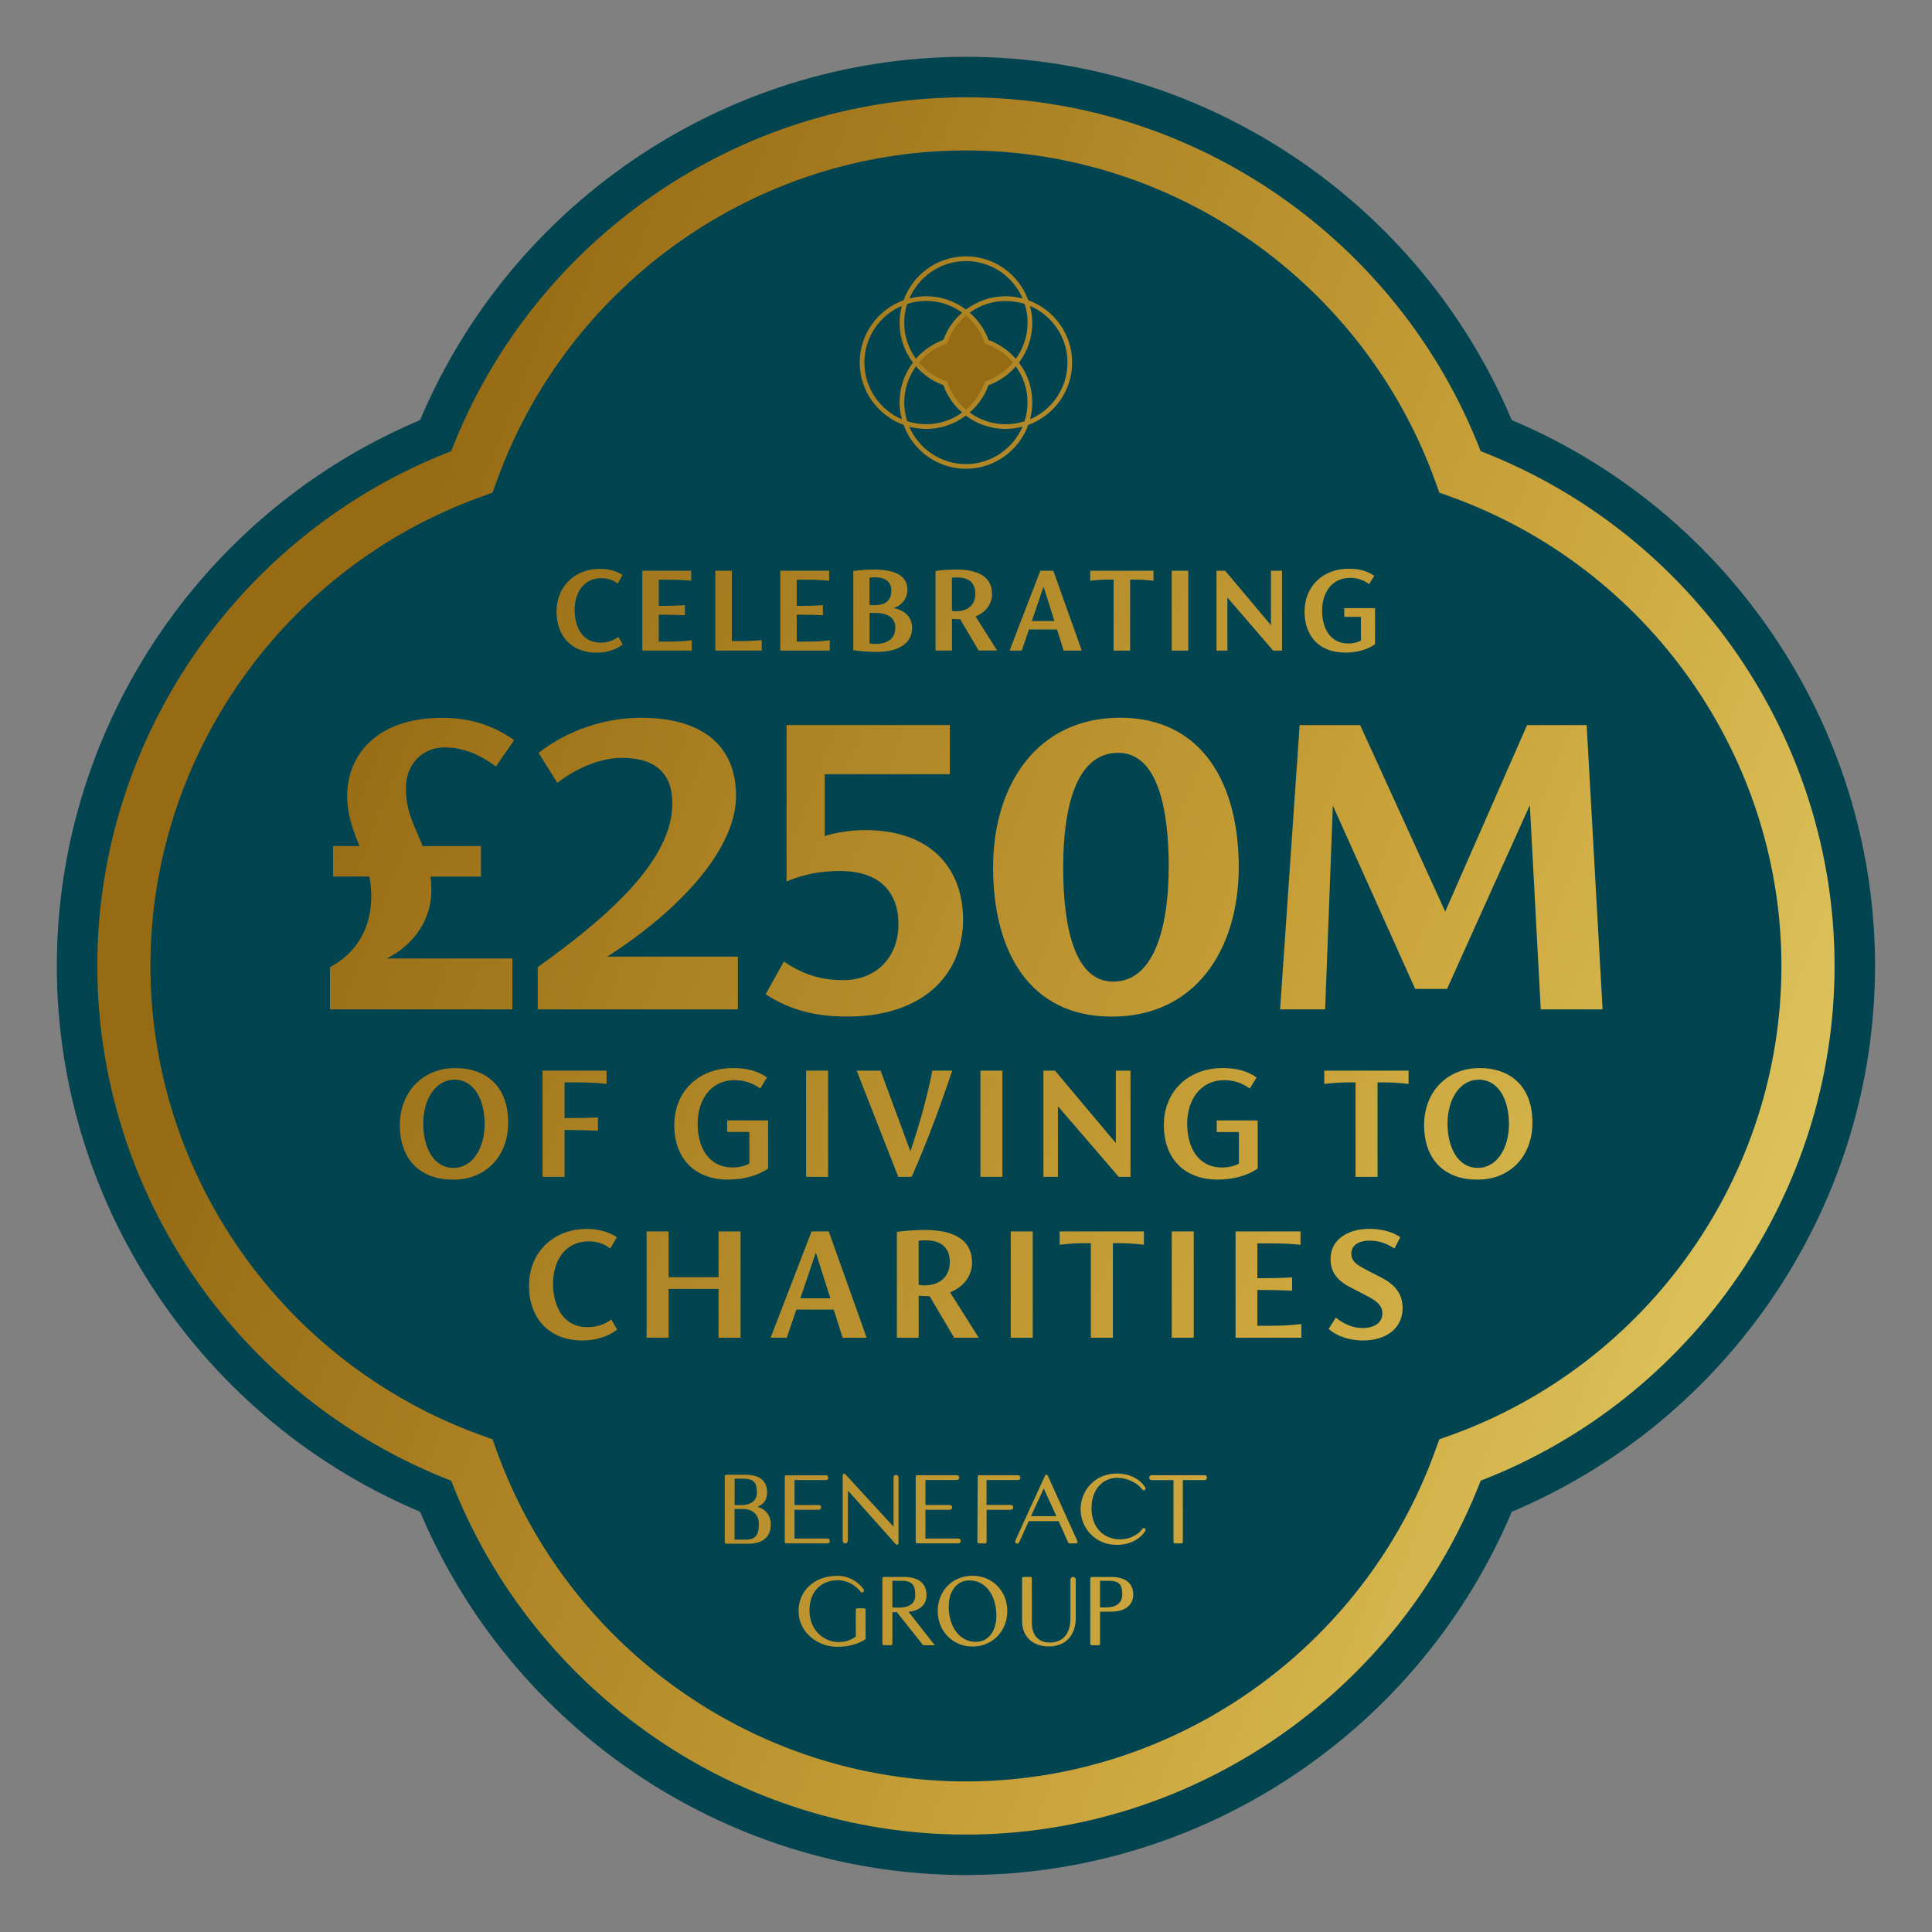 <?xml version="1.0" encoding="UTF-8" standalone="no"?><!DOCTYPE svg PUBLIC "-//W3C//DTD SVG 1.1//EN" "http://www.w3.org/Graphics/SVG/1.1/DTD/svg11.dtd"><svg width="100%" height="100%" viewBox="0 0 1193 1193" version="1.1" xmlns="http://www.w3.org/2000/svg" xmlns:xlink="http://www.w3.org/1999/xlink" xml:space="preserve" xmlns:serif="http://www.serif.com/" style="fill-rule:evenodd;clip-rule:evenodd;stroke-linejoin:round;stroke-miterlimit:2;"><rect x="0" y="0" width="1193" height="1193" fill="#808080" stroke="none"/><path d="M914.317,278.599c-50.75,-131.018 -177.492,-218.516 -317.859,-218.516c-140.366,0 -267.146,87.498 -317.859,218.516c-131.018,50.713 -218.516,177.493 -218.516,317.859c0,140.367 87.498,267.147 218.516,317.859c50.75,131.019 177.531,218.516 317.859,218.516c140.329,0 267.109,-87.497 317.859,-218.516c131.019,-50.712 218.516,-177.492 218.516,-317.859c0,-140.366 -87.497,-267.146 -218.516,-317.859Z" style="fill:#024450;fill-rule:nonzero;stroke:#024450;stroke-width:50px;"/><path d="M557.97,262.364c5.715,15.781 20.777,27.097 38.488,27.097c17.712,-0 32.774,-11.316 38.489,-27.097c15.781,-5.715 27.096,-20.777 27.096,-38.488c0,-17.712 -11.315,-32.774 -27.096,-38.488c-5.715,-15.782 -20.777,-27.097 -38.489,-27.097c-17.711,-0 -32.773,11.315 -38.488,27.097c-15.781,5.714 -27.097,20.776 -27.097,38.488c0,17.711 11.316,32.773 27.097,38.488Zm0.416,-13.889c0,-8.099 2.498,-15.743 7.229,-22.253c4.579,5.223 10.331,9.234 16.879,11.619c2.384,6.547 6.358,12.337 11.618,16.878c-6.509,4.731 -14.192,7.229 -22.253,7.229c-4.049,-0 -7.985,-0.644 -11.656,-1.855c-1.173,-3.671 -1.854,-7.606 -1.854,-11.656l0.037,0.038Zm38.072,38.11c-15.667,-0 -29.178,-9.537 -35.006,-23.123c3.33,0.87 6.812,1.4 10.407,1.4c8.932,-0 17.409,-2.839 24.524,-8.213l0.037,0c7.153,5.374 15.63,8.213 24.562,8.213c3.595,-0 7.077,-0.53 10.407,-1.4c-5.828,13.586 -19.301,23.123 -35.006,23.123l0.075,-0Zm36.218,-26.454c-3.671,1.173 -7.607,1.855 -11.656,1.855c-8.061,-0 -15.706,-2.498 -22.253,-7.229c5.222,-4.579 9.234,-10.331 11.618,-16.879c6.547,-2.384 12.338,-6.395 16.879,-11.618c4.731,6.509 7.228,14.192 7.228,22.253c0,4.049 -0.643,7.985 -1.854,11.656l0.038,-0.038Zm3.368,-71.224c13.586,5.828 23.123,19.301 23.123,35.007c0,15.705 -9.537,29.178 -23.123,35.006c0.87,-3.33 1.4,-6.812 1.4,-10.407c0,-8.932 -2.838,-17.409 -8.212,-24.524c-5.374,-7.114 -0,-0.075 -0,-0.075c5.223,-6.964 8.212,-15.555 8.212,-24.524c0,-3.595 -0.53,-7.077 -1.4,-10.407l0,-0.076Zm-1.514,10.408c0,8.136 -2.649,15.857 -7.228,22.252c-4.579,-5.222 -10.332,-9.234 -16.879,-11.618c-2.384,-6.547 -6.396,-12.337 -11.618,-16.879c6.509,-4.73 14.192,-7.228 22.252,-7.228c4.05,-0 7.986,0.643 11.657,1.854c1.173,3.671 1.854,7.607 1.854,11.656l-0.038,-0.037Zm-38.072,-38.11c15.668,-0 29.179,9.537 35.007,23.123c-3.331,-0.87 -6.812,-1.4 -10.408,-1.4c-8.931,-0 -17.408,2.838 -24.561,8.212c-7.152,5.374 -0.038,0 -0.038,0c-7.152,-5.374 -15.592,-8.212 -24.523,-8.212c-3.595,-0 -7.077,0.53 -10.407,1.4c5.828,-13.586 19.3,-23.123 35.006,-23.123l-0.076,-0Zm-36.255,26.453c3.671,-1.173 7.607,-1.854 11.656,-1.854c8.061,-0 15.706,2.536 22.253,7.228c-5.223,4.58 -9.234,10.332 -11.618,16.879c-6.548,2.384 -12.338,6.396 -16.917,11.618c-4.693,-6.509 -7.228,-14.154 -7.228,-22.252c-0,-4.05 0.643,-7.986 1.854,-11.657l-0,0.038Zm-3.33,1.249c-0.871,3.331 -1.401,6.812 -1.401,10.408c0,8.969 2.839,17.408 8.213,24.561c5.374,7.153 -0,0.076 -0,0.076c-5.374,7.114 -8.213,15.592 -8.213,24.523c0,3.595 0.53,7.077 1.401,10.407c-13.587,-5.828 -23.124,-19.301 -23.124,-35.006c0,-15.706 9.537,-29.179 23.124,-35.007l-0,0.038Zm85.529,163.528l-18.998,49.312l7.531,-0l4.428,-13.057l17.333,0l4.125,13.057l11.164,-0l-17.56,-49.312l-8.023,-0Zm-5.223,31.033l7.191,-21.231l6.736,21.231l-13.927,-0Zm-65.736,530.433l19.414,-0c0.833,-0 1.476,-0.681 1.476,-1.476c0,-0.833 -0.681,-1.476 -1.476,-1.476l-24.523,0c-0.492,0 -0.908,0.416 -0.908,0.908l-0,40.229c-0,0.492 0.416,0.909 0.908,0.909l25.469,-0c0.833,-0 1.476,-0.682 1.476,-1.476c0,-0.833 -0.681,-1.476 -1.476,-1.476l-20.36,-0l-0,-17.75l15.024,0c0.833,0 1.476,-0.681 1.476,-1.475c0,-0.833 -0.681,-1.476 -1.476,-1.476l-15.024,-0l-0,-15.441Zm126.629,-187.181l-0,-65.623l-9.045,0l-0,44.771l-37.58,-44.771l-7.153,0l0,65.623l8.969,0l0,-43.597l37.58,43.597l7.267,0l-0.038,0Zm-60.363,99.305l0,-65.623l-13.586,0l-0,65.623l13.586,0Zm49.501,0l0,-58.357l3.255,0c5.563,0 9.385,0.227 15.895,0.947l-0,-8.213l-52.037,0l0,8.213c6.623,-0.757 10.332,-0.947 15.895,-0.947l3.368,0l0,58.357l13.624,0Zm-123.979,-438.281c-0,-6.169 -3.974,-10.748 -11.316,-12.262c5.45,-1.968 8.402,-6.32 8.402,-11.24c-0,-9.423 -8.78,-12.526 -20.512,-12.526c-4.125,-0 -9.197,0.227 -12.905,0.946l-0,48.858c5.714,0.794 10.445,1.021 14.57,1.021c13.056,0 21.761,-5.071 21.761,-14.797Zm-26.265,-31.033c1.249,-0.151 2.384,-0.227 3.482,-0.227c6.396,0 9.953,2.914 9.953,8.25c0,5.942 -3.557,8.932 -10.142,8.932l-3.331,-0l0,-16.955l0.038,0Zm0,40.608l0,-18.847l3.482,0c7.834,0 12.413,3.028 12.413,9.272c0,6.244 -4.503,9.878 -12.262,9.878c-1.021,-0 -2.233,-0.076 -3.633,-0.303Zm293.525,5.676c7.115,0 13.927,-1.816 18.582,-5.146l-0,-22.329l-18.998,0l-0,5.374l10.293,0l0,14.646c-2.46,1.362 -5.222,1.817 -7.758,1.817c-11.24,-0 -16.235,-9.424 -16.235,-20.361c-0,-10.937 6.017,-20.171 17.257,-20.171c4.276,-0 7.985,1.173 11.808,3.86l3.179,-5.147c-4.277,-2.914 -9.272,-4.352 -15.668,-4.352c-16.387,-0 -27.4,11.088 -27.4,26.529c0,15.441 9.499,25.243 24.94,25.243l-0,0.037Zm-72.587,-34.022l28.271,32.774l5.449,-0l0,-49.312l-6.812,-0l0,33.644l-28.27,-33.644l-5.374,-0l0,49.312l6.736,-0l0,-32.774Zm-144.68,166.669c-0,51.128 21.912,92.114 73.305,92.114c51.393,0 78.377,-41.024 78.377,-92.417c-0,-51.393 -22.48,-92.152 -73.306,-92.152c-50.825,-0 -78.376,41.024 -78.376,92.417l-0,0.038Zm108.425,-0.265c0,35.12 -8.137,70.77 -34.25,70.77c-24.447,-0 -30.881,-35.12 -30.881,-70.505c0,-35.385 7.304,-70.77 33.985,-70.77c24.448,-0 31.184,34.817 31.184,70.505l-0.038,-0Zm-134.992,262.643c8.439,-3.368 13.586,-10.218 13.586,-18.317c-0,-13.056 -9.575,-20.209 -29.368,-20.209c-4.011,-0 -12.753,0.416 -17.068,1.249l0,65.32l13.473,0l-0,-25.924c2.119,0.114 3.898,0.227 6.207,0.227l0.529,0l15.176,25.697l15.176,0l-17.674,-28.005l-0.037,-0.038Zm-15.933,-4.314c-1.173,-0 -2.195,-0.114 -3.482,-0.303l0,-27.286c1.59,-0.227 2.952,-0.227 4.314,-0.227c10.219,-0 14.949,5.071 14.949,13.472c0,7.683 -4.844,14.344 -15.781,14.344Zm163.035,-441.271l-10.218,-0l0,49.312l10.218,-0l0,-49.312Zm-46.132,5.449l-0,43.863l10.218,-0l-0,-43.863l2.46,0c4.2,0 7.039,0.152 11.959,0.719l-0,-6.168l-39.094,-0l-0,6.168c4.995,-0.567 7.758,-0.719 11.959,-0.719l2.535,0l-0.037,0Zm-68.651,303.213l-13.586,0l-0,65.623l13.586,0l0,-65.623Zm-16.614,-280.43c6.32,-2.536 10.218,-7.682 10.218,-13.776c0,-9.801 -7.19,-15.213 -22.063,-15.213c-3.028,-0 -9.575,0.303 -12.83,0.946l0,49.085l10.143,-0l-0,-19.49c1.589,0.075 2.914,0.151 4.655,0.151l0.416,0l11.391,19.301l11.392,-0l-13.284,-21.042l-0.038,0.038Zm-11.959,-3.217c-0.87,0 -1.665,-0.075 -2.611,-0.227l-0,-20.512c1.173,-0.151 2.233,-0.151 3.255,-0.151c7.682,-0 11.239,3.784 11.239,10.142c0,5.791 -3.633,10.748 -11.883,10.748Zm-38.639,534.786l-0,30.503l-29.784,-32.433c-0,-0 -0.227,-0.303 -0.682,-0.303c-0.719,-0 -0.946,0.719 -0.946,0.908l0,40.532c0,0.87 0.719,1.589 1.59,1.589c0.87,0 1.589,-0.719 1.589,-1.589l0.076,-30.995l29.557,33.114c-0,0 0.303,0.303 0.719,0.303c0.605,0 0.946,-0.53 0.946,-0.908l0,-40.683c0,-0.833 -0.681,-1.552 -1.552,-1.552c-0.87,-0 -1.551,0.681 -1.551,1.552l0.038,-0.038Zm11.164,-185.516c9.802,-22.101 17.787,-43.938 25.053,-65.623l-12.224,0c-3.254,16.009 -7.909,33.19 -13.586,49.804l-18.431,-49.804l-14.759,0l25.697,65.623l8.25,0Zm350.367,-67.174c-19.263,-0 -33.909,14.305 -33.909,35.082c0,21.912 12.943,33.795 32.963,33.795c20.02,0 33.909,-14.343 33.909,-35.195c0,-21.913 -12.943,-33.72 -32.963,-33.72l0,0.038Zm-0.719,61.611c-12.337,0 -18.733,-12.527 -18.733,-27.4c0,-14.873 7.493,-27.059 19.263,-27.059c12.413,0 18.658,12.641 18.658,27.4c-0,14.76 -7.38,27.059 -19.15,27.059l-0.038,0Zm-378.94,271.953l-4.277,0c-0.567,0 -0.908,0.53 -0.908,0.946l0,16.463c-3.519,2.649 -6.736,3.444 -10.71,3.444c-8.477,-0 -17.901,-6.85 -17.901,-19.453c0,-13.283 8.818,-18.733 17.371,-18.733c7.38,0 12.338,4.655 14.192,7.115c0.378,0.492 1.06,0.606 1.59,0.265c0.529,-0.341 0.681,-1.06 0.34,-1.59c-1.703,-2.838 -7.417,-8.515 -16.235,-8.515c-14.571,0 -23.994,9.537 -23.994,21.723c0,13.587 12.262,22.102 23.691,22.102c8.326,-0 14.04,-2.233 17.711,-4.693l0,-18.128c0,-0.416 -0.34,-0.908 -0.946,-0.908l0.076,-0.038Zm113.345,-81.934c0,0 -0.227,-0.53 -0.832,-0.53c-0.606,0 -0.833,0.53 -0.833,0.53l-10.256,22.366l-8.099,17.787c-0.378,0.833 0.227,1.817 1.173,1.817c0.492,0 0.947,-0.303 1.174,-0.757l5.941,-13.094l18.469,-0l5.866,13.208c-0,-0 0.264,0.529 0.87,0.529l3.974,0c0.757,0 1.135,-0.756 0.908,-1.324c-0.227,-0.568 -18.355,-40.532 -18.355,-40.532Zm-10.369,25.053l7.909,-17.106l7.796,17.106l-15.705,0Zm107.252,-25.28l-32.736,0c-0.832,0 -1.514,0.681 -1.514,1.514c0,0.832 0.682,1.514 1.514,1.514l13.473,-0l-0,38.109c-0,0.417 0.341,0.946 0.908,0.946l3.936,0c0.606,0 0.946,-0.492 0.946,-0.946l0,-38.147l13.435,-0c0.833,-0 1.514,-0.681 1.514,-1.514c-0,-0.833 -0.681,-1.514 -1.514,-1.514l0.038,0.038Zm-53.513,1.627c4.542,0 8.856,1.855 12.262,4.352c0.719,0.644 1.93,1.741 2.801,2.877c0.34,0.492 1.021,0.605 1.513,0.265c0.492,-0.341 0.644,-1.022 0.303,-1.514c-0.113,-0.152 -0.189,-0.303 -0.189,-0.303c-5.525,-8.288 -15.516,-8.364 -17.484,-8.364c-13.473,0 -22.291,10.559 -22.291,22.026l0,0.719c0.378,11.164 9.083,21.307 22.291,21.307c1.968,-0 11.959,-0.076 17.484,-8.364c-0,0 0.076,-0.151 0.189,-0.303c0.341,-0.53 0.189,-1.211 -0.303,-1.514c-0.492,-0.34 -1.173,-0.227 -1.513,0.265c-0.871,1.174 -1.552,1.893 -2.233,2.498c-3.179,2.384 -6.888,4.012 -11.429,4.012c-10.105,-0 -17.523,-7.077 -17.75,-18.62c-0.189,-11.656 6.283,-19.414 16.425,-19.414l-0.076,0.075Zm-3.898,61.195l-12.299,0c-0.492,0 -0.908,0.417 -0.908,0.909l-0,40.267c-0,0.416 0.34,0.984 0.946,0.984l4.087,-0c0.605,-0 0.984,-0.53 0.984,-0.947l-0,-19.755c0.568,-0.037 6.396,-0.075 7.115,-0.075c8.969,-0 13.397,-4.579 13.397,-10.445c-0,-7.267 -4.996,-10.824 -13.322,-10.975l0,0.037Zm-3.444,18.847c-1.135,0 -2.876,0 -3.746,-0.113l-0,-16.387l5.601,-0c6.169,0.076 8.137,2.308 8.137,8.515c-0,5.79 -4.655,7.947 -9.992,7.947l0,0.038Zm-110.885,-7.607c0,-7.493 -5.109,-11.088 -13.662,-11.277l-12.64,-0c-0.53,-0 -0.946,0.416 -0.946,0.946l-0,40.191c-0,0.454 0.34,1.022 0.984,1.022l4.201,-0c0.643,-0 0.984,-0.53 0.984,-0.984l-0,-19.377c0.227,0 1.438,0 2.762,-0.038l16.236,20.437l7.19,-0l-16.197,-20.626c7.417,-0.795 11.088,-4.882 11.088,-10.294Zm-21.079,7.531l-0,-16.424l5.752,-0c6.358,0.076 8.364,2.498 8.364,8.893c-0,5.942 -4.769,7.683 -10.294,7.683c-1.173,-0 -2.952,-0 -3.86,-0.114l0.038,-0.038Zm73.116,-63.238l-14.987,-0l0,-15.403l19.452,-0c0.833,-0 1.476,-0.681 1.476,-1.476c0,-0.833 -0.681,-1.476 -1.476,-1.476l-23.993,0c-0.492,0 -0.908,0.416 -0.908,0.908c-0,0 -0.19,39.775 -0.19,40.229c0,0.454 0.341,0.946 0.909,0.946l3.784,0c0.719,0 0.984,-0.605 0.984,-0.946l0,-19.793l14.987,0c0.832,0 1.476,-0.681 1.476,-1.475c-0,-0.833 -0.682,-1.476 -1.476,-1.476l-0.038,-0.038Zm-23.615,43.711c-12.338,-0 -21.496,9.272 -21.496,21.798c-0,12.527 9.347,21.912 21.496,21.912c12.148,0 21.458,-9.385 21.458,-21.912c-0,-12.526 -9.348,-21.798 -21.458,-21.798Zm2.005,40.834c-10.634,0 -16.727,-10.256 -16.727,-21.647c-0,-10.143 5.336,-16.311 12.754,-16.311c10.634,-0 16.689,10.029 16.689,21.647c0,10.105 -5.222,16.311 -12.678,16.311l-0.038,0Zm60.06,-40.078c-0.908,0 -1.627,0.719 -1.627,1.628l-0,24.107c-0,8.477 -4.05,14.759 -12.716,14.759c-7.266,0 -11.126,-4.768 -11.126,-12.299l-0,-27.324c-0,-0.379 -0.303,-0.908 -0.871,-0.908l-4.239,-0c-0.567,-0 -0.908,0.454 -0.908,0.87l0,26.302c0,9.651 6.472,15.744 16.501,15.744c11.694,-0 16.651,-8.364 16.651,-17.447l0,-23.842c0,-0.908 -0.719,-1.627 -1.627,-1.627l-0.038,0.037Zm280.355,-526.043l-50.561,115.162l-52.529,-115.162l-37.352,0l-12.073,175.562l27.816,0l4.768,-125.834l50.826,113.194l19.679,0l51.129,-113.497l6.736,126.137l38.186,0l-9.84,-175.562l-36.785,0Zm-28.649,-169.129c-50.75,-131.018 -177.492,-218.516 -317.859,-218.516c-140.366,0 -267.146,87.498 -317.859,218.516c-131.018,50.713 -218.516,177.493 -218.516,317.859c0,140.367 87.498,267.147 218.516,317.859c50.75,131.019 177.531,218.516 317.859,218.516c140.329,0 267.109,-87.497 317.859,-218.516c131.019,-50.712 218.516,-177.492 218.516,-317.859c0,-140.366 -87.497,-267.146 -218.516,-317.859Zm-18.317,607.562l-7.228,2.611l-2.611,7.228c-44.165,122.012 -160.576,204.022 -289.703,204.022c-129.126,-0 -245.537,-81.972 -289.702,-204.022l-2.611,-7.228l-7.229,-2.611c-122.049,-44.127 -204.021,-160.538 -204.021,-289.703c-0,-129.164 81.972,-245.537 204.021,-289.664l7.229,-2.611l2.611,-7.229c44.165,-122.049 160.576,-204.059 289.702,-204.059c129.127,-0 245.538,82.01 289.703,204.059l2.611,7.229l7.228,2.611c122.05,44.127 204.022,160.538 204.022,289.702c-0,129.165 -81.972,245.575 -204.022,289.702l0,-0.037Zm-78.225,-216.851c6.623,-0.719 10.332,-0.946 15.895,-0.946l3.368,-0l0,58.356l13.586,0l0,-58.356l3.255,-0c5.563,-0 9.385,0.227 15.895,0.946l-0,-8.213l-52.037,0l0,8.213l0.038,-0Zm35.726,119.854l-9.386,-4.844c-6.736,-3.482 -9.688,-5.563 -9.688,-10.331c-0,-5.072 4.73,-7.91 11.164,-7.91c5.677,-0 10.218,1.476 15.478,4.844l3.596,-6.963c-4.731,-3.255 -11.278,-5.147 -19.263,-5.147c-13.17,-0 -23.805,6.736 -23.805,18.43c0,8.212 3.898,13.359 12.338,17.712l8.742,4.541c7.266,3.595 10.937,6.434 10.937,11.58c0,5.791 -5.26,8.97 -12.11,8.97c-5.488,-0 -11.051,-1.893 -16.652,-6.434l-4.428,6.964c5.677,5.071 13.813,7.152 21.155,7.152c14.76,0 24.524,-7.796 24.524,-20.02c-0,-7.909 -3.785,-13.889 -12.64,-18.544l0.038,0Zm-76.901,-97.299l-25.281,0l0,7.153l13.7,-0l0,19.49c-3.254,1.779 -6.963,2.422 -10.331,2.422c-14.949,0 -21.61,-12.527 -21.61,-27.059c0,-14.532 8.023,-26.87 22.972,-26.87c5.677,0 10.634,1.59 15.706,5.147l4.2,-6.85c-5.676,-3.898 -12.337,-5.79 -20.852,-5.79c-21.799,-0 -36.445,14.759 -36.445,35.271c0,20.512 12.641,33.606 33.19,33.606c9.461,0 18.544,-2.422 24.751,-6.849l-0,-29.709l-0,0.038Zm-0.189,126.78l-0,-22.101l2.308,0c6.207,0 12.754,0.114 19.15,0.416l-0,-8.212c-6.434,0.416 -12.943,0.53 -19.15,0.53l-2.308,-0l-0,-21.496l7.379,-0c8.213,-0 12.754,0.227 19.263,0.833l0,-8.213l-40.115,0l-0,65.623l40.645,0l0,-8.439c-6.547,0.757 -11.051,1.059 -19.263,1.059l-7.909,0Zm-52.87,-58.243l0,65.623l13.587,0l-0,-65.623l-13.587,0Zm-266.238,65.623l-0,-65.623l-13.586,0l-0,28.232l-30.844,0l-0,-28.232l-13.586,0l-0,65.623l13.586,0l-0,-30.124l30.844,-0l-0,30.124l13.586,0Zm-30.087,-430.636c-4.92,0.567 -8.326,0.794 -14.494,0.794l-5.942,0l-0,-16.613l1.741,-0c4.655,-0 9.575,0.075 14.419,0.302l-0,-6.168c-4.844,0.302 -9.726,0.416 -14.419,0.416l-1.741,-0l-0,-16.16l5.525,0c6.169,0 9.575,0.151 14.495,0.643l-0,-6.168l-30.162,-0l-0,49.312l30.54,-0l0,-6.32l0.038,-0.038Zm-58.811,7.606c5.866,0 11.884,-1.665 16.16,-5.071l-2.763,-4.655c-3.254,2.46 -7.039,3.558 -11.088,3.558c-11.013,-0 -15.895,-9.575 -15.895,-20.172c-0,-10.596 5.525,-19.641 16.614,-19.641c3.709,-0 6.888,1.022 9.991,3.33l2.99,-5.298c-3.785,-2.46 -8.553,-3.784 -13.927,-3.784c-15.744,-0 -26.832,11.088 -26.832,26.377c-0,15.29 9.499,25.394 24.788,25.394l-0.038,-0.038Zm101.954,-7.758c-4.995,0.492 -8.704,0.644 -14.721,0.644l-3.709,-0l-0,-43.446l-10.218,-0l-0,49.312l28.648,-0l0,-6.51Zm-14.721,195.469l-80.61,-0c45.792,-29.481 79.474,-66.872 79.474,-99.154c0,-32.281 -22.177,-48.327 -58.697,-48.327c-21.609,-0 -44.922,7.304 -63.201,21.647l11.505,18.544c11.24,-8.705 26.113,-15.441 39.888,-15.441c21.913,0 31.185,10.672 31.185,28.081c-0,33.72 -36.218,67.704 -83.146,101.121l0,26.113l123.602,0l-0,-32.584Zm139.042,-23.048c-0,-30.351 -18.809,-55.064 -60.401,-55.064c-7.871,0 -16.841,1.136 -25.015,3.633l-0,-38.185l77.241,-0l0,-30.352l-100.819,0l0,96.618c11.24,-4.768 21.913,-6.471 33.153,-6.471c25.015,-0 35.952,13.775 35.952,32.849c0,20.209 -13.473,34.552 -34.249,34.552c-14.344,0 -25.281,-3.936 -36.521,-11.504l-11.24,20.209c15.441,10.104 31.449,13.775 50.561,13.775c44.392,0 71.338,-23.88 71.338,-60.097l-0,0.037Zm-140.935,99.343c5.677,0 10.635,1.59 15.706,5.147l4.201,-6.85c-5.677,-3.898 -12.338,-5.79 -20.853,-5.79c-21.798,-0 -36.444,14.759 -36.444,35.271c-0,20.512 12.64,33.606 33.19,33.606c9.461,0 18.544,-2.422 24.75,-6.849l0,-29.709l-25.28,0l-0,7.153l13.7,0l-0,19.49c-3.255,1.779 -6.964,2.422 -10.332,2.422c-14.949,0 -21.609,-12.526 -21.609,-27.059c-0,-14.532 8.023,-26.87 22.971,-26.87l0,0.038Zm57.6,59.719l0,-65.623l-13.586,0l-0,65.623l13.586,0Zm-148.692,92.796c-14.646,-0 -21.155,-12.754 -21.155,-26.87c-0,-14.116 7.379,-26.113 22.101,-26.113c4.958,0 9.158,1.362 13.284,4.428l4.011,-7.039c-5.071,-3.255 -11.391,-5.071 -18.544,-5.071c-20.966,-0 -35.688,14.759 -35.688,35.082c0,20.322 12.641,33.795 32.963,33.795c7.796,0 15.782,-2.195 21.496,-6.736l-3.671,-6.207c-4.314,3.255 -9.385,4.731 -14.759,4.731l-0.038,-0Zm149.752,-424.127c-4.92,0.567 -8.326,0.794 -14.495,0.794l-5.941,0l-0,-16.613l1.741,-0c4.654,-0 9.574,0.075 14.418,0.302l0,-6.168c-4.844,0.302 -9.726,0.416 -14.418,0.416l-1.741,-0l-0,-16.16l5.525,0c6.169,0 9.575,0.151 14.495,0.643l-0,-6.168l-30.163,-0l0,49.312l30.541,-0l0,-6.32l0.038,-0.038Zm-44.619,534.974c4.049,-1.551 5.904,-4.655 5.904,-8.666c-0,-7.342 -4.542,-10.899 -12.943,-11.051l-12.262,0c-0.492,0 -0.946,0.417 -0.946,0.946l-0,40.608c-0,0.568 0.416,1.022 0.946,1.022l14.04,-0c8.402,-0.19 13.435,-4.012 13.435,-11.997c0,-4.958 -2.724,-9.159 -8.174,-10.786l-0,-0.076Zm-14.154,-17.295l5.525,0c6.207,0.076 8.213,2.347 8.213,8.591c-0,5.677 -4.466,7.645 -9.689,7.72l-4.049,0l-0,-16.311Zm7.266,37.618l-7.304,0l0,-18.884l5.639,-0c5.298,0.113 9.348,3.178 9.348,9.423c-0,6.244 -1.855,9.461 -7.721,9.461l0.038,0Zm53.929,-142.032l5.488,17.371l14.835,0l-23.388,-65.623l-10.635,0l-25.28,65.623l9.991,0l5.904,-17.371l23.085,0Zm-11.051,-35.195l8.97,28.232l-18.544,-0l9.574,-28.232Zm-148.503,-105.095c8.326,-0 12.754,0.227 19.263,0.946l0,-8.213l-39.51,0l0,65.623l13.586,0l0,-28.951l2.309,-0c4.844,-0 11.883,0.114 18.317,0.416l-0,-8.212c-6.434,0.416 -13.473,0.416 -18.317,0.416l-2.309,0l0,-22.025l6.661,-0Zm-74.441,-8.818c-19.263,-0 -33.909,14.305 -33.909,35.082c0,21.912 12.943,33.795 32.963,33.795c20.02,0 33.909,-14.343 33.909,-35.195c0,-21.913 -12.943,-33.72 -32.963,-33.72l0,0.038Zm-0.757,61.611c-12.337,0 -18.733,-12.527 -18.733,-27.4c0,-14.873 7.494,-27.059 19.263,-27.059c12.413,0 18.658,12.641 18.658,27.4c-0,14.76 -7.38,27.059 -19.15,27.059l-0.038,0Zm232.368,230.362c-0,-0.833 -0.681,-1.476 -1.476,-1.476l-20.361,-0l0,-17.75l15.025,0c0.832,0 1.476,-0.681 1.476,-1.475c-0,-0.833 -0.682,-1.476 -1.476,-1.476l-15.025,-0l0,-15.403l19.415,-0c0.832,-0 1.476,-0.681 1.476,-1.476c-0,-0.833 -0.682,-1.476 -1.476,-1.476l-24.524,-0c-0.492,-0 -0.908,0.416 -0.908,0.908l-0,40.229c-0,0.492 0.416,0.908 0.908,0.908l25.47,0c0.832,0 1.476,-0.681 1.476,-1.475l-0,-0.038Zm-237.969,-490.015c10.105,-0 20.512,3.368 31.752,11.807l11.24,-16.273c-11.807,-8.439 -26.113,-13.776 -44.392,-13.776c-41.024,0 -58.697,23.578 -58.697,48.026c-0,12.64 3.936,21.912 7.569,31.184l-16.274,-0l0,18.809l22.48,-0c0.568,3.633 1.136,7.569 1.136,12.072c-0,19.679 -9.272,35.385 -25.546,43.824l0,26.113l112.627,0l-0,-31.449l-77.507,0c16.274,-8.136 27.514,-23.577 27.514,-42.121c-0,-3.103 -0.265,-5.904 -0.568,-8.439l31.184,-0l0,-18.809l-35.953,-0c-4.503,-11.505 -10.407,-20.512 -10.407,-35.688c0,-15.176 10.407,-25.28 23.88,-25.28l-0.038,-0Z" style="fill:url(#_Linear1);fill-rule:nonzero;"/><path d="M567.393,223.876c4.428,-5.261 10.181,-9.196 16.728,-11.467l0.681,-0.227l0.227,-0.681c2.233,-6.51 6.207,-12.262 11.467,-16.728c5.261,4.428 9.196,10.18 11.429,16.728l0.227,0.681l0.682,0.227c6.509,2.233 12.261,6.206 16.727,11.467c-4.428,5.26 -10.18,9.196 -16.727,11.467l-0.682,0.227l-0.227,0.681c-2.233,6.509 -6.206,12.3 -11.429,16.728c-5.26,-4.428 -9.196,-10.181 -11.467,-16.728l-0.227,-0.681l-0.681,-0.227c-6.509,-2.233 -12.3,-6.207 -16.728,-11.467Z" style="fill:url(#_Linear2);fill-rule:nonzero;"/><defs><linearGradient id="_Linear1" x1="0" y1="0" x2="1" y2="0" gradientUnits="userSpaceOnUse" gradientTransform="matrix(1530.48,575.582,-575.582,1530.48,-34.642,359.095)"><stop offset="0" style="stop-color:#976b14;stop-opacity:1"/><stop offset="0.15" style="stop-color:#976b14;stop-opacity:1"/><stop offset="0.55" style="stop-color:#caa33a;stop-opacity:1"/><stop offset="0.81" style="stop-color:#e4ce68;stop-opacity:1"/><stop offset="1" style="stop-color:#f8ef8c;stop-opacity:1"/></linearGradient><linearGradient id="_Linear2" x1="0" y1="0" x2="1" y2="0" gradientUnits="userSpaceOnUse" gradientTransform="matrix(1221.52,460.404,-460.404,1221.52,8390.34,2606.8)"><stop offset="0" style="stop-color:#976b14;stop-opacity:1"/><stop offset="0.15" style="stop-color:#976b14;stop-opacity:1"/><stop offset="0.55" style="stop-color:#caa33a;stop-opacity:1"/><stop offset="0.81" style="stop-color:#e4ce68;stop-opacity:1"/><stop offset="1" style="stop-color:#f8ef8c;stop-opacity:1"/></linearGradient></defs></svg>